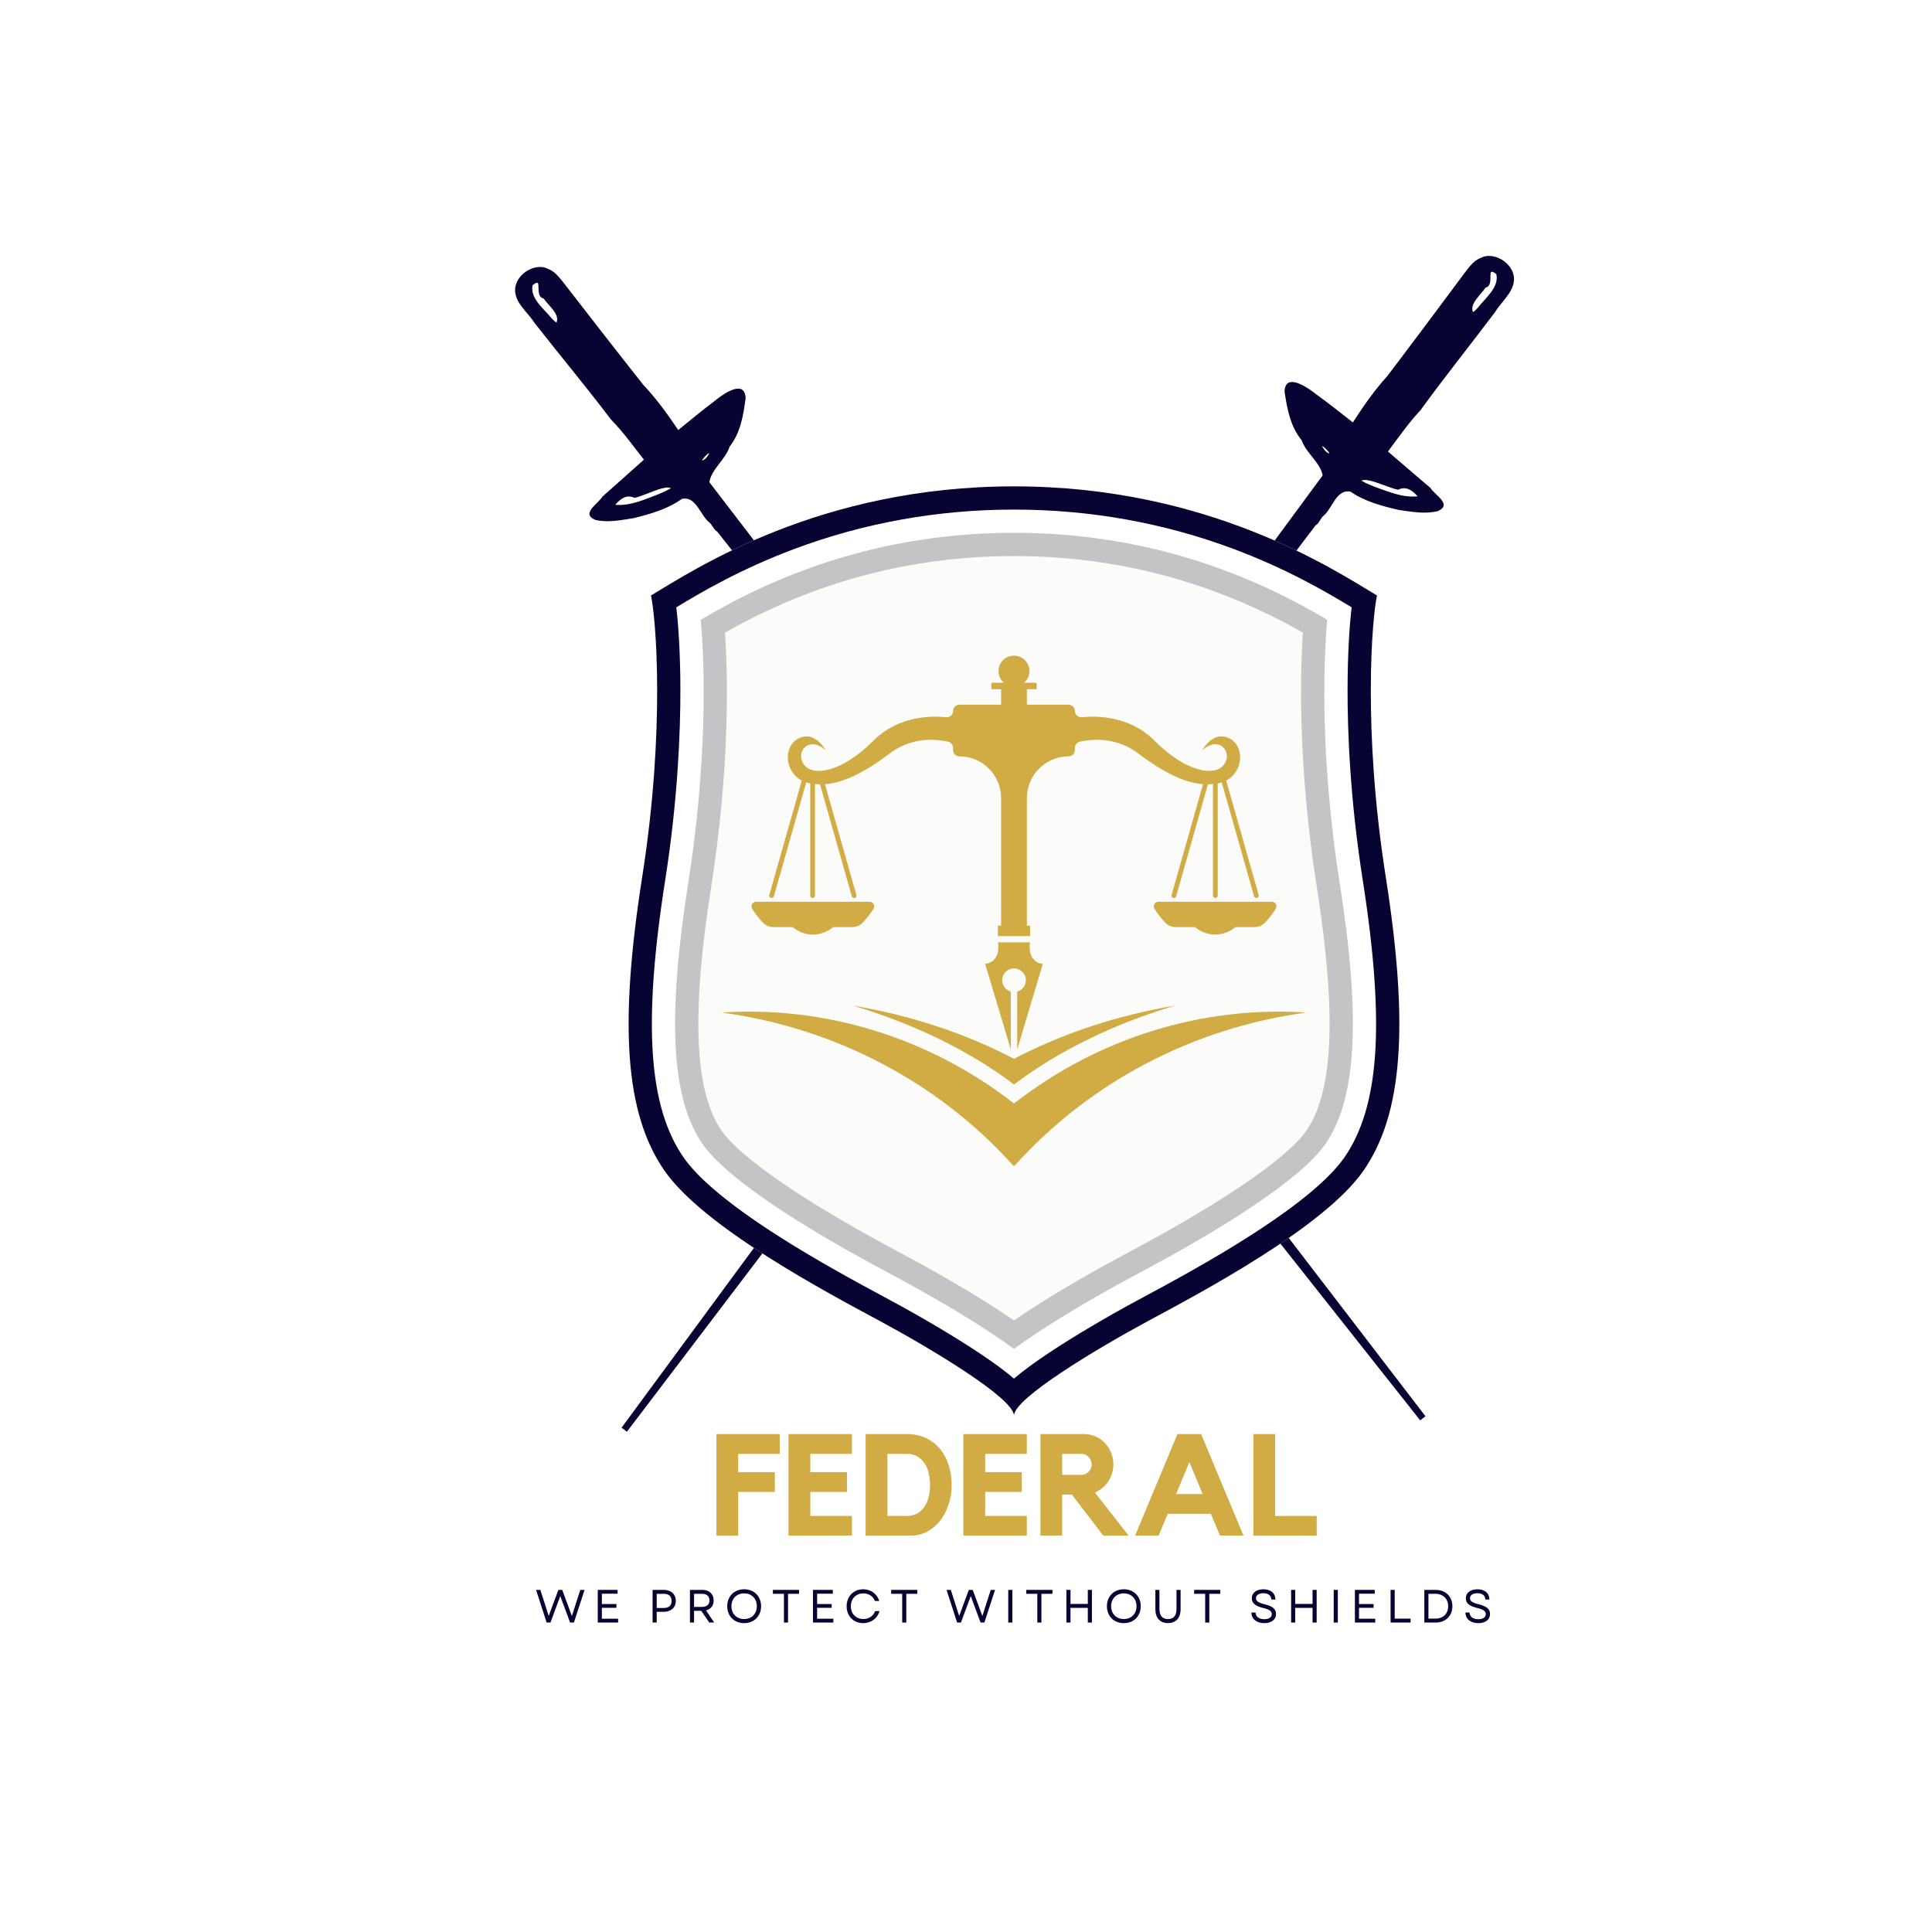 <?xml version="1.0" encoding="UTF-8"?> <svg xmlns="http://www.w3.org/2000/svg" xmlns:xlink="http://www.w3.org/1999/xlink" width="500" zoomAndPan="magnify" viewBox="0 0 375 375" height="500" preserveAspectRatio="xMidYMid meet"> <defs> <g></g> <clipPath id="a33fec5355"> <path d="M 99 51 L 277 51 L 277 276 L 99 276 Z M 99 51 " clip-rule="nonzero"></path> </clipPath> <clipPath id="cdbe3cdc6d"> <path d="M 260.562 288.895 L 84.996 64.391 L 116.309 39.902 L 291.875 264.406 Z M 260.562 288.895 " clip-rule="nonzero"></path> </clipPath> <clipPath id="c909810383"> <path d="M 292.031 264.281 L 116.465 39.781 L 85.152 64.27 L 260.719 288.77 Z M 292.031 264.281 " clip-rule="nonzero"></path> </clipPath> <clipPath id="5068005ce9"> <path d="M 120 49 L 294 49 L 294 278 L 120 278 Z M 120 49 " clip-rule="nonzero"></path> </clipPath> <clipPath id="f0d167df42"> <path d="M 105.004 266.773 L 277.07 37.699 L 309.453 62.023 L 137.387 291.098 Z M 105.004 266.773 " clip-rule="nonzero"></path> </clipPath> <clipPath id="f402193e66"> <path d="M 105.004 266.773 L 277.07 37.699 L 309.453 62.023 L 137.387 291.098 Z M 105.004 266.773 " clip-rule="nonzero"></path> </clipPath> <clipPath id="3a07038cdf"> <path d="M 122 94.398 L 272 94.398 L 272 275 L 122 275 Z M 122 94.398 " clip-rule="nonzero"></path> </clipPath> <clipPath id="5e86e6a8b2"> <path d="M 149 127.258 L 245 127.258 L 245 182 L 149 182 Z M 149 127.258 " clip-rule="nonzero"></path> </clipPath> <clipPath id="1389e0cdfc"> <path d="M 140.09 196 L 253.34 196 L 253.34 226.258 L 140.09 226.258 Z M 140.09 196 " clip-rule="nonzero"></path> </clipPath> </defs> <rect x="-37.5" width="450" fill="#ffffff" y="-37.5" height="450" fill-opacity="1"></rect> <rect x="-37.5" width="450" fill="#ffffff" y="-37.5" height="450" fill-opacity="1"></rect> <g clip-path="url(#a33fec5355)"> <g clip-path="url(#cdbe3cdc6d)"> <g clip-path="url(#c909810383)"> <path fill="#070332" d="M 144.453 76.102 C 144.598 76.371 144.699 76.77 144.727 77.242 C 144.301 80.535 143.742 84.012 141.621 86.688 C 140.77 89.266 138.102 91.051 137.68 93.586 L 276.68 274.895 L 275.66 275.691 L 139.211 103.184 C 138.594 102.918 138.152 101.676 137.57 101.316 C 136.727 100.602 136.082 99.293 135.316 98.273 C 134.551 97.258 133.648 96.527 132.348 96.836 C 129.59 98.816 126.293 99.746 123.039 100.562 C 120.59 100.945 118.031 101.488 115.574 100.918 C 112.605 99.707 116.18 97.73 116.906 96.414 C 119.582 94.008 122.309 91.641 124.98 89.223 C 122.887 86.555 120.926 83.809 118.551 81.379 C 113.742 75.02 108.617 68.895 103.703 62.613 C 102.387 60.527 99.781 58.691 99.988 55.988 C 100.227 53.43 103.199 51.332 105.695 51.918 C 107.738 52.668 107.918 52.953 110.973 56.914 C 113.977 60.805 120.16 68.758 124.82 74.648 C 127.379 77.359 129.574 80.379 131.645 83.469 C 133.938 81.602 136.195 79.723 138.559 77.945 C 139.867 76.852 143.426 74.195 144.453 76.102 Z M 137.645 87.98 C 137.637 87.637 135.227 90.219 136.875 89.07 L 137.172 88.758 C 137.5 88.285 137.645 88.062 137.645 87.98 Z M 104.352 54.93 C 104.203 54.816 103.914 54.902 103.363 55.391 C 102.883 57.969 105.578 59.922 107.066 61.777 C 107.371 62.066 107.641 62.402 108.016 62.605 C 108.727 61.02 106.414 59.27 105.523 57.949 C 104.02 57.605 104.801 55.27 104.352 54.93 Z M 130.215 94.754 C 128.953 94.102 125.262 96.172 123.168 96.637 C 121.621 95.918 120.469 96.758 119.422 97.984 C 122.383 98.23 125.207 96.918 127.914 95.883 C 128.695 95.539 129.492 95.211 130.215 94.754 Z M 130.215 94.754 " fill-opacity="1" fill-rule="nonzero"></path> </g> </g> </g> <g clip-path="url(#5068005ce9)"> <g clip-path="url(#f0d167df42)"> <g clip-path="url(#f402193e66)"> <path fill="#070332" d="M 249.582 74.84 C 249.441 75.117 249.348 75.516 249.328 75.996 C 249.82 79.293 250.449 82.773 252.629 85.422 C 253.535 87.996 256.254 89.738 256.727 92.273 L 120.645 277.117 L 121.684 277.898 L 255.375 101.945 C 255.992 101.664 256.41 100.406 256.988 100.035 C 257.82 99.301 258.445 97.973 259.191 96.938 C 259.941 95.898 260.832 95.148 262.145 95.434 C 264.957 97.371 268.285 98.238 271.57 98.996 C 274.035 99.332 276.617 99.828 279.074 99.207 C 282.031 97.934 278.402 96.016 277.648 94.707 C 274.914 92.344 272.129 90.02 269.398 87.641 C 271.449 84.922 273.363 82.125 275.703 79.641 C 280.406 73.156 285.438 66.902 290.25 60.496 C 291.531 58.375 294.109 56.48 293.852 53.766 C 293.562 51.203 290.539 49.152 288.043 49.793 C 286.004 50.586 285.828 50.875 282.836 54.914 C 279.895 58.879 273.84 66.992 269.273 72.996 C 266.758 75.77 264.613 78.848 262.59 81.992 C 260.25 80.164 257.945 78.316 255.535 76.578 C 254.199 75.504 250.574 72.906 249.582 74.84 Z M 256.652 86.645 C 256.652 86.297 259.121 88.844 257.449 87.723 L 257.141 87.414 C 256.805 86.945 256.652 86.723 256.652 86.645 Z M 289.445 52.789 C 289.594 52.676 289.887 52.754 290.449 53.234 C 290.984 55.812 288.316 57.828 286.855 59.723 C 286.555 60.02 286.289 60.359 285.918 60.57 C 285.172 58.992 287.461 57.191 288.328 55.844 C 289.832 55.473 289.004 53.141 289.445 52.789 Z M 264.246 93.301 C 265.5 92.621 269.25 94.629 271.363 95.055 C 272.902 94.305 274.074 95.121 275.152 96.336 C 272.18 96.641 269.32 95.375 266.578 94.391 C 265.789 94.059 264.984 93.746 264.246 93.301 Z M 264.246 93.301 " fill-opacity="1" fill-rule="nonzero"></path> </g> </g> </g> <g clip-path="url(#3a07038cdf)"> <path fill="#ffffff" d="M 196.809 94.402 C 234.48 94.402 258.719 110.465 267.27 115.582 C 266.328 119.852 264.449 141.371 268.957 170.121 C 273.469 198.867 272.34 216.152 264.637 227.238 C 256.934 238.324 232.695 251.098 222.926 256.359 C 213.156 261.621 196.809 271.391 196.809 274.773 C 196.809 271.391 180.465 261.621 170.695 256.359 C 160.922 251.098 136.688 238.324 128.984 227.238 C 121.277 216.152 120.152 198.867 124.66 170.121 C 129.172 141.371 127.293 119.855 126.352 115.582 C 134.902 110.465 159.137 94.402 196.809 94.402 Z M 196.809 94.402 " fill-opacity="1" fill-rule="nonzero"></path> <path fill="#070332" d="M 196.809 98.91 C 211.535 98.91 225.859 101.473 239.391 106.531 C 249.797 110.422 257.477 114.926 262.352 117.879 C 261.922 121.5 261.578 127.012 261.562 133.66 C 261.539 141.922 262.035 155.074 264.504 170.816 C 266.742 185.082 267.52 196.254 266.883 204.973 C 266.27 213.348 264.324 219.789 260.938 224.664 C 258.078 228.777 252.039 233.816 242.984 239.637 C 235.199 244.645 226.855 249.129 221.871 251.809 L 220.789 252.391 C 214.738 255.648 208.355 259.434 203.711 262.512 C 200.715 264.504 198.473 266.16 196.812 267.59 C 195.148 266.16 192.91 264.504 189.91 262.512 C 185.27 259.434 178.883 255.648 172.832 252.391 L 171.754 251.809 C 166.77 249.129 158.426 244.645 150.641 239.637 C 141.586 233.816 135.547 228.777 132.688 224.664 C 129.301 219.789 127.355 213.348 126.742 204.973 C 126.102 196.254 126.879 185.082 129.117 170.816 C 131.586 155.074 132.082 141.922 132.062 133.66 C 132.047 127.012 131.699 121.5 131.27 117.879 C 136.148 114.926 143.824 110.422 154.234 106.531 C 167.766 101.473 182.09 98.91 196.812 98.91 M 196.812 94.402 C 159.141 94.402 134.906 110.465 126.355 115.582 C 127.297 119.852 129.176 141.371 124.664 170.121 C 120.156 198.867 121.281 216.152 128.984 227.238 C 136.691 238.324 160.926 251.098 170.695 256.359 C 180.469 261.621 196.812 271.391 196.812 274.773 C 196.812 271.391 213.16 261.621 222.93 256.359 C 232.699 251.098 256.938 238.324 264.641 227.238 C 272.344 216.152 273.473 198.867 268.961 170.121 C 264.453 141.371 266.332 119.855 267.273 115.582 C 258.723 110.465 234.484 94.402 196.812 94.402 Z M 196.812 94.402 " fill-opacity="1" fill-rule="nonzero"></path> </g> <path fill="#fbfbf9" d="M 257.23 222.09 C 255.5 224.582 251.199 228.992 240.543 235.844 C 232.906 240.754 224.98 245.016 219.734 247.836 L 218.648 248.418 C 212.484 251.738 205.969 255.605 201.219 258.758 C 199.609 259.824 198.141 260.836 196.809 261.82 C 195.48 260.836 194.008 259.824 192.402 258.758 C 188.16 255.941 182.508 252.559 176.957 249.5 C 176.289 249.137 175.629 248.773 174.969 248.418 L 173.887 247.836 C 171.168 246.375 167.73 244.527 163.98 242.402 C 160.523 240.438 156.801 238.234 153.145 235.887 C 153.121 235.871 153.102 235.859 153.078 235.844 C 147.836 232.473 144.129 229.691 141.516 227.445 C 138.812 225.117 137.27 223.355 136.391 222.09 C 135.465 220.766 134.664 219.277 133.98 217.621 C 132.164 213.211 131.195 207.578 131.055 200.477 C 130.902 192.699 131.746 183.152 133.57 171.516 C 137.246 148.078 136.848 129.84 136.02 120.289 C 146.727 113.992 167.285 103.418 196.809 103.418 C 207.273 103.418 216.613 104.746 224.785 106.742 C 230.418 108.117 235.492 109.809 240.004 111.602 C 244.535 113.398 248.496 115.301 251.871 117.086 C 254.02 118.223 255.93 119.309 257.598 120.289 C 257.336 123.336 257.113 127.27 257.055 131.973 C 256.996 136.824 257.109 142.496 257.523 148.859 C 257.883 154.426 258.477 160.523 259.391 167.066 C 259.594 168.527 259.812 170.012 260.051 171.516 C 264.164 197.762 263.297 213.363 257.23 222.09 Z M 257.23 222.09 " fill-opacity="1" fill-rule="nonzero"></path> <path fill="#c3c4c6" d="M 196.809 107.93 C 205.98 107.93 215.031 109.004 223.719 111.121 C 228.656 112.328 233.578 113.898 238.34 115.789 C 242.223 117.332 245.961 119.059 249.766 121.07 C 250.797 121.617 251.832 122.18 252.891 122.777 C 252.703 125.656 252.59 128.719 252.547 131.918 C 252.48 137.453 252.641 143.25 253.027 149.152 C 253.422 155.23 254.059 161.469 254.926 167.691 C 255.152 169.305 255.371 170.785 255.598 172.215 C 259.465 196.891 258.809 211.922 253.531 219.52 C 252.305 221.281 248.672 225.258 238.105 232.051 C 230.621 236.867 222.789 241.078 217.602 243.863 L 216.516 244.449 C 210.23 247.832 203.582 251.777 198.727 255 C 198.051 255.449 197.414 255.879 196.812 256.289 C 196.211 255.879 195.574 255.449 194.898 255 C 190.574 252.129 184.832 248.688 179.125 245.547 C 178.461 245.184 177.785 244.812 177.113 244.453 L 177.109 244.453 L 177.105 244.449 L 176.023 243.863 C 173.301 242.402 169.914 240.582 166.211 238.48 C 162.227 236.215 158.746 234.125 155.582 232.094 L 155.5 232.039 L 155.484 232.031 C 150.957 229.117 147.246 226.422 144.457 224.027 C 141.926 221.848 140.691 220.375 140.094 219.516 C 139.359 218.461 138.707 217.242 138.156 215.902 C 136.543 211.984 135.695 206.91 135.562 200.387 C 135.418 192.938 136.223 183.719 138.027 172.215 C 139.695 161.586 140.695 151.027 140.992 140.828 C 141.219 133.211 141.016 127.117 140.734 122.777 C 145.531 120.07 152.273 116.645 160.801 113.766 C 172.281 109.895 184.398 107.93 196.812 107.93 M 196.812 103.418 C 167.289 103.418 146.727 113.992 136.023 120.289 C 136.848 129.84 137.25 148.078 133.574 171.516 C 131.75 183.152 130.902 192.699 131.055 200.477 C 131.195 207.578 132.168 213.211 133.984 217.621 C 134.668 219.277 135.469 220.766 136.391 222.09 C 137.27 223.355 138.812 225.117 141.516 227.445 C 144.133 229.691 147.836 232.473 153.078 235.844 C 153.102 235.859 153.121 235.871 153.145 235.887 C 156.805 238.234 160.523 240.438 163.984 242.402 C 167.73 244.527 171.168 246.375 173.887 247.836 L 174.973 248.418 C 175.629 248.773 176.293 249.137 176.957 249.5 C 182.512 252.559 188.16 255.941 192.402 258.758 C 194.012 259.824 195.48 260.836 196.812 261.82 C 198.141 260.836 199.613 259.824 201.219 258.758 C 205.969 255.605 212.488 251.738 218.652 248.418 L 219.734 247.836 C 224.98 245.016 232.91 240.754 240.543 235.844 C 251.199 228.992 255.504 224.582 257.234 222.09 C 263.301 213.363 264.168 197.762 260.051 171.516 C 259.812 170.012 259.598 168.527 259.391 167.066 C 258.48 160.523 257.887 154.426 257.527 148.859 C 257.109 142.492 256.996 136.824 257.059 131.973 C 257.117 127.27 257.34 123.336 257.602 120.289 C 255.93 119.309 254.023 118.223 251.875 117.086 C 248.5 115.301 244.539 113.398 240.004 111.602 C 235.492 109.809 230.418 108.117 224.789 106.742 C 216.613 104.746 207.273 103.418 196.812 103.418 Z M 196.812 103.418 " fill-opacity="1" fill-rule="nonzero"></path> <path fill="#d1ac44" d="M 148.07 179.074 C 148.598 179.637 149.336 179.949 150.109 179.949 L 153.836 179.949 C 154.793 180.719 156.09 181.363 157.773 181.418 C 159.461 181.363 160.758 180.719 161.711 179.949 L 165.438 179.949 C 166.207 179.949 166.945 179.637 167.477 179.074 C 168.402 178.086 169.086 177.117 169.547 176.375 C 169.91 175.793 169.488 175.035 168.805 175.035 L 146.742 175.035 C 146.055 175.035 145.637 175.789 145.996 176.375 C 146.457 177.117 147.141 178.086 148.07 179.074 Z M 148.07 179.074 " fill-opacity="1" fill-rule="nonzero"></path> <g clip-path="url(#5e86e6a8b2)"> <path fill="#d1ac44" d="M 149.641 174.281 C 149.68 174.293 149.727 174.297 149.766 174.297 C 149.969 174.297 150.152 174.164 150.211 173.961 L 156.484 151.863 C 156.648 151.918 156.82 151.965 156.992 152 C 157.086 152.02 157.18 152.035 157.27 152.051 L 157.27 173.836 C 157.27 174.094 157.473 174.297 157.727 174.297 C 157.98 174.297 158.188 174.094 158.188 173.836 L 158.188 152.184 C 158.512 152.215 158.836 152.234 159.164 152.238 L 165.332 173.961 C 165.387 174.164 165.574 174.297 165.773 174.297 C 165.816 174.297 165.859 174.293 165.902 174.281 C 166.148 174.215 166.289 173.953 166.219 173.711 L 160.121 152.211 C 163.559 151.957 167.527 150.137 172.668 146.262 C 177.227 142.828 182.062 143.527 184.035 143.961 C 184.59 144.086 184.992 144.574 184.992 145.148 L 184.992 145.59 C 184.992 146.258 185.535 146.805 186.207 146.805 C 190.684 146.805 194.312 150.434 194.312 154.91 L 194.312 179.656 L 193.691 179.656 L 193.691 181.695 L 199.934 181.695 L 199.934 179.656 L 199.316 179.656 L 199.316 154.91 C 199.316 150.43 202.949 146.805 207.422 146.805 C 208.094 146.805 208.637 146.258 208.637 145.59 L 208.637 145.148 C 208.637 144.574 209.035 144.086 209.594 143.961 C 211.562 143.527 216.402 142.828 220.961 146.262 C 226.102 150.141 230.07 151.957 233.508 152.211 L 227.406 173.711 C 227.336 173.957 227.477 174.215 227.723 174.281 C 227.766 174.293 227.809 174.297 227.848 174.297 C 228.051 174.297 228.238 174.164 228.293 173.961 L 234.457 152.238 C 234.789 152.234 235.113 152.215 235.438 152.184 L 235.438 173.836 C 235.438 174.094 235.641 174.297 235.895 174.297 C 236.152 174.297 236.355 174.094 236.355 173.836 L 236.355 152.051 C 236.449 152.035 236.543 152.02 236.633 152 C 236.809 151.965 236.973 151.918 237.141 151.863 L 243.414 173.961 C 243.473 174.164 243.656 174.297 243.859 174.297 C 243.898 174.297 243.945 174.293 243.984 174.281 C 244.23 174.215 244.371 173.953 244.305 173.711 L 238.008 151.527 C 238.004 151.52 238 151.516 237.996 151.508 C 241.484 149.688 241.625 144.492 238.32 143.184 C 235.258 141.973 233.355 145.645 233.355 145.645 C 236.625 142.602 239.473 146.07 237.473 148.531 C 235.75 150.648 230.352 150.035 224.039 143.719 C 219.207 138.883 212.742 138.926 209.98 139.211 C 209.262 139.281 208.641 138.727 208.641 138 C 208.641 137.332 208.098 136.785 207.426 136.785 L 199.32 136.785 L 199.32 133.773 L 201.219 133.773 L 201.219 132.516 L 198.801 132.516 C 199.426 131.965 199.824 131.16 199.824 130.262 C 199.824 128.602 198.477 127.258 196.816 127.258 C 195.16 127.258 193.812 128.602 193.812 130.262 C 193.812 131.16 194.211 131.965 194.836 132.516 L 192.418 132.516 L 192.418 133.773 L 194.316 133.773 L 194.316 136.785 L 186.211 136.785 C 185.539 136.785 184.996 137.332 184.996 138 C 184.996 138.727 184.371 139.281 183.656 139.211 C 180.891 138.926 174.426 138.883 169.586 143.719 C 163.273 150.039 157.875 150.652 156.152 148.535 C 154.148 146.074 157 142.605 160.27 145.648 C 160.27 145.648 158.367 141.977 155.305 143.188 C 152 144.496 152.141 149.688 155.629 151.512 C 155.625 151.52 155.621 151.523 155.617 151.531 L 149.32 173.715 C 149.254 173.957 149.395 174.215 149.641 174.281 Z M 149.641 174.281 " fill-opacity="1" fill-rule="nonzero"></path> </g> <path fill="#d1ac44" d="M 224.082 176.375 C 224.543 177.117 225.223 178.086 226.152 179.074 C 226.684 179.637 227.422 179.949 228.191 179.949 L 231.918 179.949 C 232.875 180.719 234.172 181.363 235.855 181.418 C 237.543 181.363 238.84 180.719 239.793 179.949 L 243.52 179.949 C 244.293 179.949 245.031 179.637 245.559 179.074 C 246.488 178.086 247.172 177.117 247.629 176.375 C 247.992 175.793 247.574 175.035 246.887 175.035 L 224.82 175.035 C 224.137 175.035 223.719 175.789 224.082 176.375 Z M 224.082 176.375 " fill-opacity="1" fill-rule="nonzero"></path> <path fill="#d1ac44" d="M 197.441 192.469 L 197.441 203.695 L 202.414 187.094 C 202.414 187.094 199.379 186.961 199.918 182.91 L 193.719 182.91 C 194.258 186.957 191.223 187.094 191.223 187.094 L 196.195 203.695 L 196.195 192.469 C 195.234 192.199 194.527 191.312 194.527 190.262 C 194.527 188.996 195.555 187.969 196.82 187.969 C 198.09 187.969 199.117 188.996 199.117 190.262 C 199.113 191.312 198.402 192.199 197.441 192.469 Z M 197.441 192.469 " fill-opacity="1" fill-rule="nonzero"></path> <g clip-path="url(#1389e0cdfc)"> <path fill="#d1ac44" d="M 196.816 214.184 C 180.332 201.336 160.094 195.211 140.102 196.535 C 162.059 199.512 182.195 210.062 196.816 226.398 C 211.438 210.059 231.574 199.512 253.535 196.535 C 233.539 195.211 213.301 201.336 196.816 214.184 Z M 196.816 214.184 " fill-opacity="1" fill-rule="nonzero"></path> </g> <path fill="#d1ac44" d="M 165.496 195.168 C 177.379 198.715 188.086 203.906 196.816 210.5 C 205.551 203.906 216.258 198.715 228.141 195.168 C 216.969 197.066 206.273 200.543 196.816 205.523 C 187.363 200.543 176.664 197.062 165.496 195.168 Z M 165.496 195.168 " fill-opacity="1" fill-rule="nonzero"></path> <g fill="#d1ac44" fill-opacity="1"> <g transform="translate(137.747, 298.054)"> <g> <path d="M 1.312 -19.703 L 13.609 -19.703 L 13.609 -15.859 L 5.531 -15.859 L 5.531 -12.312 L 12.641 -12.312 L 12.641 -8.469 L 5.531 -8.469 L 5.531 0 L 1.312 0 Z M 1.312 -19.703 "></path> </g> </g> </g> <g fill="#d1ac44" fill-opacity="1"> <g transform="translate(151.719, 298.054)"> <g> <path d="M 1.328 -19.703 L 13.641 -19.703 L 13.641 -15.859 L 5.562 -15.859 L 5.562 -12.312 L 12.672 -12.312 L 12.672 -8.469 L 5.562 -8.469 L 5.562 -3.812 L 13.641 -3.812 L 13.641 0 L 1.328 0 Z M 1.328 -19.703 "></path> </g> </g> </g> <g fill="#d1ac44" fill-opacity="1"> <g transform="translate(166.691, 298.054)"> <g> <path d="M 9.281 -19.703 C 10.707 -19.703 11.969 -19.441 13.062 -18.922 C 14.156 -18.398 15.066 -17.691 15.797 -16.797 C 16.523 -15.91 17.078 -14.863 17.453 -13.656 C 17.836 -12.457 18.031 -11.18 18.031 -9.828 C 18.031 -8.461 17.828 -7.18 17.422 -5.984 C 17.023 -4.785 16.473 -3.742 15.766 -2.859 C 15.066 -1.973 14.234 -1.273 13.266 -0.766 C 12.305 -0.254 11.266 0 10.141 0 L 1.328 0 L 1.328 -19.703 Z M 9.312 -3.812 C 10.102 -3.812 10.781 -3.973 11.344 -4.297 C 11.914 -4.617 12.383 -5.055 12.75 -5.609 C 13.125 -6.16 13.395 -6.797 13.562 -7.516 C 13.738 -8.242 13.828 -9.008 13.828 -9.812 C 13.828 -10.602 13.742 -11.363 13.578 -12.094 C 13.41 -12.832 13.141 -13.477 12.766 -14.031 C 12.398 -14.582 11.93 -15.023 11.359 -15.359 C 10.785 -15.691 10.102 -15.859 9.312 -15.859 L 5.562 -15.859 L 5.562 -3.812 Z M 9.312 -3.812 "></path> </g> </g> </g> <g fill="#d1ac44" fill-opacity="1"> <g transform="translate(185.662, 298.054)"> <g> <path d="M 1.328 -19.703 L 13.641 -19.703 L 13.641 -15.859 L 5.562 -15.859 L 5.562 -12.312 L 12.672 -12.312 L 12.672 -8.469 L 5.562 -8.469 L 5.562 -3.812 L 13.641 -3.812 L 13.641 0 L 1.328 0 Z M 1.328 -19.703 "></path> </g> </g> </g> <g fill="#d1ac44" fill-opacity="1"> <g transform="translate(200.634, 298.054)"> <g> <path d="M 15.469 -13.828 C 15.469 -13.203 15.379 -12.609 15.203 -12.047 C 15.035 -11.484 14.789 -10.961 14.469 -10.484 C 14.156 -10.016 13.773 -9.598 13.328 -9.234 C 12.891 -8.879 12.41 -8.586 11.891 -8.359 L 18.422 0 L 13.5 0 L 7.422 -7.953 L 5.531 -7.953 L 5.531 0 L 1.312 0 L 1.312 -19.703 L 9.812 -19.703 C 10.582 -19.703 11.316 -19.547 12.016 -19.234 C 12.711 -18.93 13.312 -18.516 13.812 -17.984 C 14.32 -17.461 14.723 -16.844 15.016 -16.125 C 15.316 -15.414 15.469 -14.648 15.469 -13.828 Z M 9.281 -11.781 C 9.812 -11.781 10.27 -11.977 10.656 -12.375 C 11.051 -12.77 11.25 -13.254 11.25 -13.828 C 11.25 -14.391 11.051 -14.867 10.656 -15.266 C 10.27 -15.66 9.812 -15.859 9.281 -15.859 L 5.531 -15.859 L 5.531 -11.781 Z M 9.281 -11.781 "></path> </g> </g> </g> <g fill="#d1ac44" fill-opacity="1"> <g transform="translate(219.716, 298.054)"> <g> <path d="M 13.422 -19.703 L 21.641 0 L 17.078 0 L 15.312 -4.219 L 6.938 -4.219 L 5.188 0 L 0.609 0 L 8.828 -19.703 Z M 13.719 -8.062 L 11.141 -14.25 L 8.562 -8.062 Z M 13.719 -8.062 "></path> </g> </g> </g> <g fill="#d1ac44" fill-opacity="1"> <g transform="translate(241.965, 298.054)"> <g> <path d="M 5.531 -3.812 L 13.609 -3.812 L 13.609 0 L 1.312 0 L 1.312 -19.703 L 5.531 -19.703 Z M 5.531 -3.812 "></path> </g> </g> </g> <g fill="#070332" fill-opacity="1"> <g transform="translate(103.876, 314.935)"> <g> <path d="M 2.227 0 L 2.969 0 L 4.871 -5.133 L 5.922 -2.309 L 6.781 0 L 7.523 0 L 9.59 -6.34 L 8.758 -6.34 L 7.125 -1.27 L 5.254 -6.34 L 4.5 -6.34 L 2.625 -1.277 L 1.883 -3.605 L 1.004 -6.34 L 0.172 -6.34 Z M 2.227 0 "></path> </g> </g> </g> <g fill="#070332" fill-opacity="1"> <g transform="translate(115.105, 314.935)"> <g> <path d="M 0.922 0 L 4.871 0 L 4.871 -0.742 L 1.719 -0.742 L 1.719 -2.863 L 4.547 -2.863 L 4.547 -3.594 L 1.719 -3.594 L 1.719 -5.598 L 4.773 -5.598 L 4.773 -6.34 L 0.922 -6.34 Z M 0.922 0 "></path> </g> </g> </g> <g fill="#070332" fill-opacity="1"> <g transform="translate(122.033, 314.935)"> <g></g> </g> </g> <g fill="#070332" fill-opacity="1"> <g transform="translate(125.746, 314.935)"> <g> <path d="M 0.922 0 L 1.719 0 L 1.719 -2.082 L 3.07 -2.082 C 4.5 -2.082 5.426 -2.906 5.426 -4.211 C 5.426 -5.508 4.5 -6.34 3.07 -6.34 L 0.922 -6.34 Z M 1.719 -2.824 L 1.719 -5.578 L 3.051 -5.578 C 4.074 -5.578 4.609 -5.109 4.609 -4.203 C 4.609 -3.297 4.074 -2.824 3.051 -2.824 Z M 1.719 -2.824 "></path> </g> </g> </g> <g fill="#070332" fill-opacity="1"> <g transform="translate(132.999, 314.935)"> <g> <path d="M 0.922 0 L 1.719 0 L 1.719 -2.273 L 3.113 -2.273 L 4.664 0 L 5.625 0 L 4.031 -2.355 C 4.953 -2.582 5.523 -3.277 5.523 -4.301 C 5.523 -5.559 4.656 -6.34 3.34 -6.34 L 0.922 -6.34 Z M 1.719 -3.035 L 1.719 -5.578 L 3.25 -5.578 C 4.176 -5.578 4.711 -5.109 4.711 -4.301 C 4.711 -3.496 4.176 -3.035 3.25 -3.035 Z M 1.719 -3.035 "></path> </g> </g> </g> <g fill="#070332" fill-opacity="1"> <g transform="translate(140.634, 314.935)"> <g> <path d="M 3.805 0.117 C 5.73 0.117 7.09 -1.242 7.09 -3.168 C 7.09 -5.098 5.73 -6.457 3.805 -6.457 C 1.875 -6.457 0.523 -5.098 0.523 -3.168 C 0.523 -1.242 1.875 0.117 3.805 0.117 Z M 1.34 -3.168 C 1.34 -4.645 2.344 -5.66 3.805 -5.66 C 5.262 -5.66 6.266 -4.645 6.266 -3.168 C 6.266 -1.695 5.262 -0.68 3.805 -0.68 C 2.344 -0.68 1.34 -1.695 1.34 -3.168 Z M 1.34 -3.168 "></path> </g> </g> </g> <g fill="#070332" fill-opacity="1"> <g transform="translate(149.708, 314.935)"> <g> <path d="M 2.453 0 L 3.25 0 L 3.25 -5.578 L 5.387 -5.578 L 5.387 -6.34 L 0.309 -6.34 L 0.309 -5.578 L 2.453 -5.578 Z M 2.453 0 "></path> </g> </g> </g> <g fill="#070332" fill-opacity="1"> <g transform="translate(156.88, 314.935)"> <g> <path d="M 0.922 0 L 4.871 0 L 4.871 -0.742 L 1.719 -0.742 L 1.719 -2.863 L 4.547 -2.863 L 4.547 -3.594 L 1.719 -3.594 L 1.719 -5.598 L 4.773 -5.598 L 4.773 -6.34 L 0.922 -6.34 Z M 0.922 0 "></path> </g> </g> </g> <g fill="#070332" fill-opacity="1"> <g transform="translate(163.808, 314.935)"> <g> <path d="M 3.73 0.117 C 5.27 0.117 6.52 -0.816 6.902 -2.227 L 6.059 -2.227 C 5.73 -1.277 4.836 -0.68 3.758 -0.68 C 2.344 -0.68 1.34 -1.703 1.34 -3.168 C 1.34 -4.637 2.344 -5.66 3.758 -5.66 C 4.809 -5.66 5.668 -5.098 5.996 -4.184 L 6.848 -4.184 C 6.43 -5.578 5.227 -6.457 3.73 -6.457 C 1.867 -6.457 0.523 -5.082 0.523 -3.168 C 0.523 -1.258 1.867 0.117 3.73 0.117 Z M 3.73 0.117 "></path> </g> </g> </g> <g fill="#070332" fill-opacity="1"> <g transform="translate(172.664, 314.935)"> <g> <path d="M 2.453 0 L 3.25 0 L 3.25 -5.578 L 5.387 -5.578 L 5.387 -6.34 L 0.309 -6.34 L 0.309 -5.578 L 2.453 -5.578 Z M 2.453 0 "></path> </g> </g> </g> <g fill="#070332" fill-opacity="1"> <g transform="translate(179.836, 314.935)"> <g></g> </g> </g> <g fill="#070332" fill-opacity="1"> <g transform="translate(183.549, 314.935)"> <g> <path d="M 2.227 0 L 2.969 0 L 4.871 -5.133 L 5.922 -2.309 L 6.781 0 L 7.523 0 L 9.59 -6.34 L 8.758 -6.34 L 7.125 -1.27 L 5.254 -6.34 L 4.5 -6.34 L 2.625 -1.277 L 1.883 -3.605 L 1.004 -6.34 L 0.172 -6.34 Z M 2.227 0 "></path> </g> </g> </g> <g fill="#070332" fill-opacity="1"> <g transform="translate(194.779, 314.935)"> <g> <path d="M 0.922 0 L 1.719 0 L 1.719 -6.34 L 0.922 -6.34 Z M 0.922 0 "></path> </g> </g> </g> <g fill="#070332" fill-opacity="1"> <g transform="translate(198.89, 314.935)"> <g> <path d="M 2.453 0 L 3.25 0 L 3.25 -5.578 L 5.387 -5.578 L 5.387 -6.34 L 0.309 -6.34 L 0.309 -5.578 L 2.453 -5.578 Z M 2.453 0 "></path> </g> </g> </g> <g fill="#070332" fill-opacity="1"> <g transform="translate(206.062, 314.935)"> <g> <path d="M 5.082 0 L 5.879 0 L 5.879 -6.34 L 5.082 -6.34 L 5.082 -3.613 L 1.719 -3.613 L 1.719 -6.34 L 0.922 -6.34 L 0.922 0 L 1.719 0 L 1.719 -2.852 L 5.082 -2.852 Z M 5.082 0 "></path> </g> </g> </g> <g fill="#070332" fill-opacity="1"> <g transform="translate(214.33, 314.935)"> <g> <path d="M 3.805 0.117 C 5.73 0.117 7.09 -1.242 7.09 -3.168 C 7.09 -5.098 5.73 -6.457 3.805 -6.457 C 1.875 -6.457 0.523 -5.098 0.523 -3.168 C 0.523 -1.242 1.875 0.117 3.805 0.117 Z M 1.34 -3.168 C 1.34 -4.645 2.344 -5.66 3.805 -5.66 C 5.262 -5.66 6.266 -4.645 6.266 -3.168 C 6.266 -1.695 5.262 -0.68 3.805 -0.68 C 2.344 -0.68 1.34 -1.695 1.34 -3.168 Z M 1.34 -3.168 "></path> </g> </g> </g> <g fill="#070332" fill-opacity="1"> <g transform="translate(223.404, 314.935)"> <g> <path d="M 3.297 0.109 C 4.828 0.109 5.75 -0.898 5.75 -2.582 L 5.75 -6.34 L 4.953 -6.34 L 4.953 -2.637 C 4.953 -1.34 4.383 -0.672 3.297 -0.672 C 2.219 -0.672 1.641 -1.34 1.641 -2.637 L 1.641 -6.34 L 0.852 -6.34 L 0.852 -2.582 C 0.852 -0.898 1.766 0.109 3.297 0.109 Z M 3.297 0.109 "></path> </g> </g> </g> <g fill="#070332" fill-opacity="1"> <g transform="translate(231.473, 314.935)"> <g> <path d="M 2.453 0 L 3.25 0 L 3.25 -5.578 L 5.387 -5.578 L 5.387 -6.34 L 0.309 -6.34 L 0.309 -5.578 L 2.453 -5.578 Z M 2.453 0 "></path> </g> </g> </g> <g fill="#070332" fill-opacity="1"> <g transform="translate(238.645, 314.935)"> <g></g> </g> </g> <g fill="#070332" fill-opacity="1"> <g transform="translate(242.358, 314.935)"> <g> <path d="M 3.035 0.117 C 4.418 0.117 5.316 -0.562 5.316 -1.668 C 5.316 -2.598 4.691 -3.16 3.07 -3.559 C 1.84 -3.859 1.43 -4.184 1.43 -4.711 C 1.43 -5.316 1.973 -5.695 2.879 -5.695 C 3.812 -5.695 4.391 -5.227 4.41 -4.465 L 5.199 -4.465 C 5.188 -5.695 4.301 -6.457 2.879 -6.457 C 1.496 -6.457 0.617 -5.777 0.617 -4.711 C 0.617 -3.73 1.312 -3.188 2.871 -2.816 C 4.012 -2.543 4.492 -2.227 4.492 -1.641 C 4.492 -1.016 3.93 -0.645 3.035 -0.645 C 2.047 -0.645 1.359 -1.133 1.34 -1.945 L 0.543 -1.945 C 0.551 -0.707 1.52 0.117 3.035 0.117 Z M 3.035 0.117 "></path> </g> </g> </g> <g fill="#070332" fill-opacity="1"> <g transform="translate(249.684, 314.935)"> <g> <path d="M 5.082 0 L 5.879 0 L 5.879 -6.34 L 5.082 -6.34 L 5.082 -3.613 L 1.719 -3.613 L 1.719 -6.34 L 0.922 -6.34 L 0.922 0 L 1.719 0 L 1.719 -2.852 L 5.082 -2.852 Z M 5.082 0 "></path> </g> </g> </g> <g fill="#070332" fill-opacity="1"> <g transform="translate(257.952, 314.935)"> <g> <path d="M 0.922 0 L 1.719 0 L 1.719 -6.34 L 0.922 -6.34 Z M 0.922 0 "></path> </g> </g> </g> <g fill="#070332" fill-opacity="1"> <g transform="translate(262.064, 314.935)"> <g> <path d="M 0.922 0 L 4.871 0 L 4.871 -0.742 L 1.719 -0.742 L 1.719 -2.863 L 4.547 -2.863 L 4.547 -3.594 L 1.719 -3.594 L 1.719 -5.598 L 4.773 -5.598 L 4.773 -6.34 L 0.922 -6.34 Z M 0.922 0 "></path> </g> </g> </g> <g fill="#070332" fill-opacity="1"> <g transform="translate(268.992, 314.935)"> <g> <path d="M 0.922 0 L 4.801 0 L 4.801 -0.762 L 1.719 -0.762 L 1.719 -6.34 L 0.922 -6.34 Z M 0.922 0 "></path> </g> </g> </g> <g fill="#070332" fill-opacity="1"> <g transform="translate(275.539, 314.935)"> <g> <path d="M 0.922 0 L 3.113 0 C 5.062 0 6.367 -1.297 6.367 -3.168 C 6.367 -5.043 5.062 -6.34 3.113 -6.34 L 0.922 -6.34 Z M 1.719 -0.762 L 1.719 -5.578 L 3.078 -5.578 C 4.555 -5.578 5.551 -4.609 5.551 -3.168 C 5.551 -1.73 4.562 -0.762 3.113 -0.762 Z M 1.719 -0.762 "></path> </g> </g> </g> <g fill="#070332" fill-opacity="1"> <g transform="translate(283.897, 314.935)"> <g> <path d="M 3.035 0.117 C 4.418 0.117 5.316 -0.562 5.316 -1.668 C 5.316 -2.598 4.691 -3.16 3.07 -3.559 C 1.84 -3.859 1.43 -4.184 1.43 -4.711 C 1.43 -5.316 1.973 -5.695 2.879 -5.695 C 3.812 -5.695 4.391 -5.227 4.41 -4.465 L 5.199 -4.465 C 5.188 -5.695 4.301 -6.457 2.879 -6.457 C 1.496 -6.457 0.617 -5.777 0.617 -4.711 C 0.617 -3.73 1.312 -3.188 2.871 -2.816 C 4.012 -2.543 4.492 -2.227 4.492 -1.641 C 4.492 -1.016 3.93 -0.645 3.035 -0.645 C 2.047 -0.645 1.359 -1.133 1.34 -1.945 L 0.543 -1.945 C 0.551 -0.707 1.52 0.117 3.035 0.117 Z M 3.035 0.117 "></path> </g> </g> </g> </svg> 